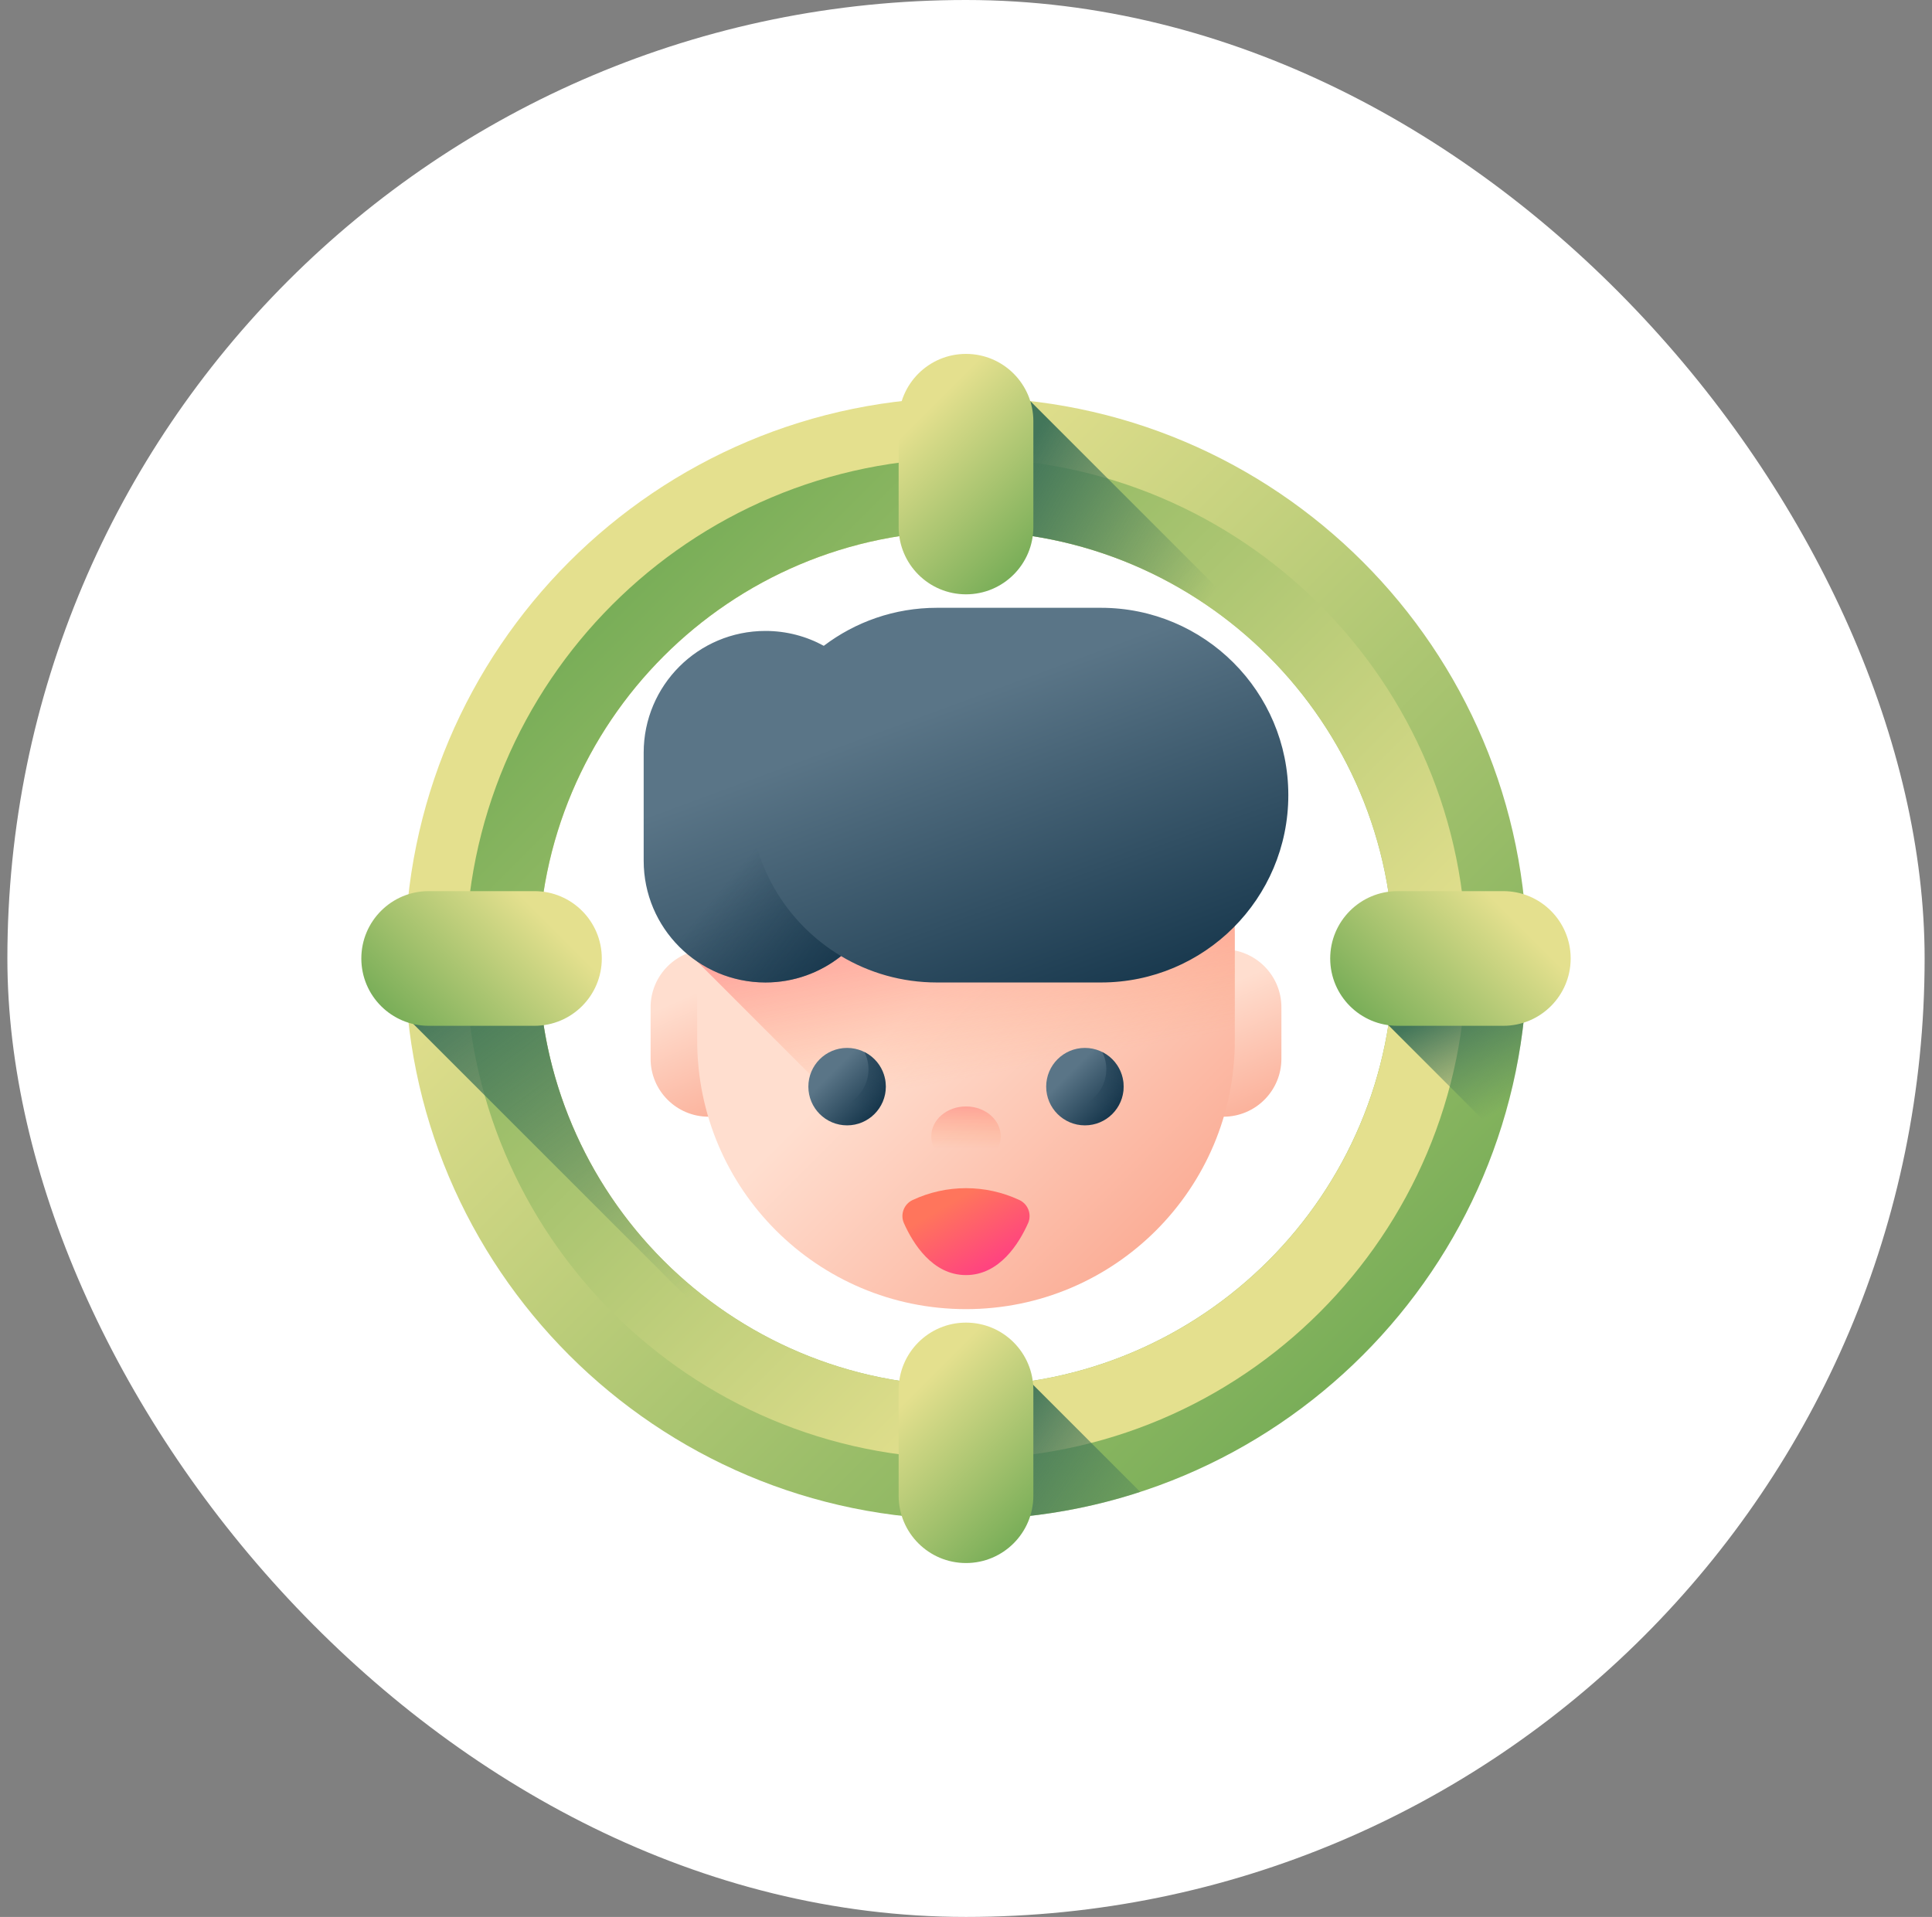 <svg xmlns="http://www.w3.org/2000/svg" width="131" height="130" viewBox="0 0 131 130" fill="none"><rect x="0" y="0" width="131" height="130" fill="#808080" stroke="none"/><rect x="0.5" width="130" height="130" rx="65" fill="white"></rect><g clip-path="url(#clip0_7_1413)"><path d="M65.5 26.952C44.487 26.952 27.452 43.987 27.452 65C27.452 86.013 44.487 103.048 65.5 103.048C86.513 103.048 103.548 86.013 103.548 65C103.548 43.987 86.513 26.952 65.5 26.952ZM65.5 93.991C49.489 93.991 36.509 81.011 36.509 65C36.509 48.989 49.489 36.009 65.5 36.009C81.511 36.009 94.491 48.989 94.491 65C94.491 81.011 81.511 93.991 65.5 93.991Z" fill="url(#paint0_linear_7_1413)"></path><path d="M65.5 98.926C84.236 98.926 99.426 83.736 99.426 65C99.426 46.264 84.236 31.075 65.5 31.075C46.764 31.075 31.575 46.264 31.575 65C31.575 83.736 46.764 98.926 65.5 98.926ZM65.5 36.009C81.511 36.009 94.491 48.989 94.491 65C94.491 81.011 81.511 93.991 65.5 93.991C49.489 93.991 36.509 81.011 36.509 65C36.509 48.989 49.489 36.009 65.5 36.009Z" fill="url(#paint1_linear_7_1413)"></path><path d="M44.114 71.801V68.312C44.114 66.142 45.873 64.382 48.044 64.382C50.214 64.382 51.974 66.142 51.974 68.312V71.801C51.974 73.972 50.214 75.731 48.044 75.731C45.873 75.731 44.114 73.972 44.114 71.801Z" fill="url(#paint2_linear_7_1413)"></path><path d="M79.026 71.801V68.312C79.026 66.142 80.786 64.382 82.956 64.382C85.127 64.382 86.886 66.142 86.886 68.312V71.801C86.886 73.972 85.127 75.731 82.956 75.731C80.786 75.731 79.026 73.972 79.026 71.801Z" fill="url(#paint3_linear_7_1413)"></path><path d="M65.5 88.781C55.433 88.781 47.273 80.62 47.273 70.554V63.445C47.273 53.378 55.434 45.218 65.5 45.218C75.567 45.218 83.727 53.378 83.727 63.445V70.554C83.727 80.62 75.567 88.781 65.5 88.781Z" fill="url(#paint4_linear_7_1413)"></path><path d="M65.5 45.218C55.433 45.218 47.273 53.378 47.273 63.445V65.21L70.224 88.161C78.001 86.08 83.727 78.986 83.727 70.554V63.445C83.727 53.378 75.567 45.218 65.5 45.218Z" fill="url(#paint5_linear_7_1413)"></path><path d="M74.651 41.219H63.529C60.647 41.219 57.989 42.18 55.857 43.797C54.682 43.154 53.334 42.788 51.9 42.788C47.34 42.788 43.645 46.484 43.645 51.043V58.372C43.645 62.932 47.34 66.628 51.9 66.628C53.838 66.628 55.619 65.958 57.028 64.839C58.93 65.975 61.153 66.628 63.529 66.628H74.651C81.667 66.628 87.355 60.94 87.355 53.923C87.356 46.907 81.668 41.219 74.651 41.219Z" fill="url(#paint6_linear_7_1413)"></path><path d="M50.825 53.923C50.825 49.79 52.8 46.118 55.857 43.798C54.682 43.155 53.334 42.788 51.9 42.788C47.34 42.788 43.645 46.484 43.645 51.044V58.373C43.645 62.932 47.34 66.628 51.9 66.628C53.838 66.628 55.619 65.958 57.028 64.839C53.313 62.622 50.825 58.563 50.825 53.923Z" fill="url(#paint7_linear_7_1413)"></path><path d="M60.063 73.692C60.063 75.143 58.887 76.318 57.437 76.318C55.987 76.318 54.811 75.143 54.811 73.692C54.811 72.242 55.987 71.066 57.437 71.066C58.887 71.066 60.063 72.242 60.063 73.692Z" fill="url(#paint8_linear_7_1413)"></path><path d="M58.611 71.343C58.789 71.697 58.889 72.096 58.889 72.518C58.889 73.968 57.713 75.144 56.263 75.144C55.84 75.144 55.441 75.044 55.088 74.867C55.519 75.728 56.409 76.318 57.437 76.318C58.887 76.318 60.063 75.143 60.063 73.692C60.063 72.664 59.472 71.774 58.611 71.343Z" fill="url(#paint9_linear_7_1413)"></path><path d="M76.189 73.692C76.189 75.143 75.013 76.318 73.563 76.318C72.113 76.318 70.937 75.143 70.937 73.692C70.937 72.242 72.113 71.066 73.563 71.066C75.013 71.066 76.189 72.242 76.189 73.692Z" fill="url(#paint10_linear_7_1413)"></path><path d="M74.737 71.343C74.915 71.697 75.014 72.096 75.014 72.518C75.014 73.968 73.839 75.144 72.389 75.144C71.966 75.144 71.567 75.044 71.214 74.867C71.645 75.728 72.535 76.318 73.563 76.318C75.013 76.318 76.189 75.143 76.189 73.692C76.189 72.664 75.598 71.774 74.737 71.343Z" fill="url(#paint11_linear_7_1413)"></path><path d="M69.117 81.38C66.824 80.31 64.176 80.31 61.884 81.38C61.291 81.656 61.026 82.357 61.292 82.954C61.903 84.322 63.225 86.472 65.5 86.472C67.775 86.472 69.097 84.322 69.708 82.954C69.974 82.357 69.709 81.656 69.117 81.38Z" fill="url(#paint12_linear_7_1413)"></path><path d="M65.5 79.092C66.801 79.092 67.856 78.184 67.856 77.063C67.856 75.943 66.801 75.035 65.5 75.035C64.199 75.035 63.145 75.943 63.145 77.063C63.145 78.184 64.199 79.092 65.5 79.092Z" fill="url(#paint13_linear_7_1413)"></path><path d="M94.421 66.999C94.363 67.851 94.269 68.693 94.139 69.523L94.139 69.524L101.615 76.999C102.667 73.83 103.316 70.477 103.496 66.999H94.421Z" fill="url(#paint14_linear_7_1413)"></path><path d="M65.39 103.047L65.452 93.99C50.135 93.966 37.605 82.061 36.579 66.999H27.504C27.541 67.707 27.598 68.409 27.673 69.106L28.11 69.524L61.416 102.829C62.722 102.969 64.048 103.043 65.39 103.047Z" fill="url(#paint15_linear_7_1413)"></path><path d="M103.298 60.638L69.862 27.202C69.861 27.202 69.859 27.202 69.858 27.202V36.335C82.845 38.294 93.009 48.867 94.342 62.049H103.435C103.398 61.576 103.351 61.106 103.298 60.638Z" fill="url(#paint16_linear_7_1413)"></path><path d="M69.811 93.672V102.803C72.4 102.511 74.91 101.96 77.314 101.175L69.811 93.672Z" fill="url(#paint17_linear_7_1413)"></path><path d="M65.5 40.305C62.977 40.305 60.933 38.26 60.933 35.738V28.567C60.933 26.045 62.977 24 65.5 24C68.023 24 70.067 26.045 70.067 28.567V35.738C70.067 38.26 68.023 40.305 65.5 40.305Z" fill="url(#paint18_linear_7_1413)"></path><path d="M65.5 106C62.977 106 60.933 103.955 60.933 101.433V94.262C60.933 91.74 62.977 89.695 65.5 89.695C68.023 89.695 70.067 91.74 70.067 94.262V101.433C70.067 103.955 68.023 106 65.5 106Z" fill="url(#paint19_linear_7_1413)"></path><path d="M90.195 65C90.195 62.477 92.24 60.433 94.762 60.433H101.933C104.455 60.433 106.5 62.477 106.5 65C106.5 67.523 104.455 69.567 101.932 69.567H94.762C92.24 69.567 90.195 67.523 90.195 65Z" fill="url(#paint20_linear_7_1413)"></path><path d="M24.5 65C24.5 62.477 26.545 60.433 29.067 60.433H36.238C38.76 60.433 40.805 62.477 40.805 65C40.805 67.523 38.76 69.567 36.238 69.567H29.067C26.545 69.567 24.5 67.523 24.5 65Z" fill="url(#paint21_linear_7_1413)"></path></g><defs><linearGradient id="paint0_linear_7_1413" x1="46.849" y1="46.349" x2="96.668" y2="96.168" gradientUnits="userSpaceOnUse"><stop stop-color="#E4E08E"></stop><stop offset="1" stop-color="#6FA953"></stop></linearGradient><linearGradient id="paint1_linear_7_1413" x1="82.13" y1="81.63" x2="37.709" y2="37.209" gradientUnits="userSpaceOnUse"><stop stop-color="#E4E08E"></stop><stop offset="1" stop-color="#6FA953"></stop></linearGradient><linearGradient id="paint2_linear_7_1413" x1="46.876" y1="67.438" x2="51.208" y2="77.152" gradientUnits="userSpaceOnUse"><stop stop-color="#FFDECF"></stop><stop offset="1" stop-color="#FAA68E"></stop></linearGradient><linearGradient id="paint3_linear_7_1413" x1="81.788" y1="67.438" x2="86.12" y2="77.152" gradientUnits="userSpaceOnUse"><stop stop-color="#FFDECF"></stop><stop offset="1" stop-color="#FAA68E"></stop></linearGradient><linearGradient id="paint4_linear_7_1413" x1="64.36" y1="65.859" x2="82.928" y2="84.428" gradientUnits="userSpaceOnUse"><stop stop-color="#FFDECF"></stop><stop offset="1" stop-color="#FAA68E"></stop></linearGradient><linearGradient id="paint5_linear_7_1413" x1="67.21" y1="72.829" x2="63.259" y2="51.249" gradientUnits="userSpaceOnUse"><stop stop-color="#FF9356" stop-opacity="0"></stop><stop offset="1" stop-color="#FF4181"></stop></linearGradient><linearGradient id="paint6_linear_7_1413" x1="62.753" y1="48.316" x2="72.442" y2="74.531" gradientUnits="userSpaceOnUse"><stop stop-color="#5A7587"></stop><stop offset="1" stop-color="#092A40"></stop></linearGradient><linearGradient id="paint7_linear_7_1413" x1="52.803" y1="55.567" x2="64.657" y2="65.483" gradientUnits="userSpaceOnUse"><stop stop-color="#092A40" stop-opacity="0"></stop><stop offset="1" stop-color="#092A40"></stop></linearGradient><linearGradient id="paint8_linear_7_1413" x1="56.454" y1="72.71" x2="59.855" y2="76.111" gradientUnits="userSpaceOnUse"><stop stop-color="#5A7587"></stop><stop offset="1" stop-color="#092A40"></stop></linearGradient><linearGradient id="paint9_linear_7_1413" x1="57.528" y1="74.699" x2="61.137" y2="67.985" gradientUnits="userSpaceOnUse"><stop stop-color="#092A40" stop-opacity="0"></stop><stop offset="1" stop-color="#092A40"></stop></linearGradient><linearGradient id="paint10_linear_7_1413" x1="72.581" y1="72.71" x2="75.981" y2="76.111" gradientUnits="userSpaceOnUse"><stop stop-color="#5A7587"></stop><stop offset="1" stop-color="#092A40"></stop></linearGradient><linearGradient id="paint11_linear_7_1413" x1="73.654" y1="74.699" x2="77.263" y2="67.985" gradientUnits="userSpaceOnUse"><stop stop-color="#092A40" stop-opacity="0"></stop><stop offset="1" stop-color="#092A40"></stop></linearGradient><linearGradient id="paint12_linear_7_1413" x1="64.813" y1="81.352" x2="67.509" y2="85.935" gradientUnits="userSpaceOnUse"><stop stop-color="#FF755C"></stop><stop offset="1" stop-color="#FF4181"></stop></linearGradient><linearGradient id="paint13_linear_7_1413" x1="65.5" y1="77.885" x2="65.5" y2="71.444" gradientUnits="userSpaceOnUse"><stop stop-color="#FF9356" stop-opacity="0"></stop><stop offset="1" stop-color="#FF4181"></stop></linearGradient><linearGradient id="paint14_linear_7_1413" x1="102.147" y1="75.129" x2="98.717" y2="68.054" gradientUnits="userSpaceOnUse"><stop stop-color="#43765A" stop-opacity="0"></stop><stop offset="1" stop-color="#43765A"></stop></linearGradient><linearGradient id="paint15_linear_7_1413" x1="49.704" y1="85.772" x2="33.518" y2="64.012" gradientUnits="userSpaceOnUse"><stop stop-color="#43765A" stop-opacity="0"></stop><stop offset="1" stop-color="#43765A"></stop></linearGradient><linearGradient id="paint16_linear_7_1413" x1="80.296" y1="43.601" x2="66.682" y2="35.884" gradientUnits="userSpaceOnUse"><stop stop-color="#43765A" stop-opacity="0"></stop><stop offset="1" stop-color="#43765A"></stop></linearGradient><linearGradient id="paint17_linear_7_1413" x1="80.652" y1="105.435" x2="67.575" y2="96.752" gradientUnits="userSpaceOnUse"><stop stop-color="#43765A" stop-opacity="0"></stop><stop offset="1" stop-color="#43765A"></stop></linearGradient><linearGradient id="paint18_linear_7_1413" x1="62.018" y1="28.671" x2="71.318" y2="37.971" gradientUnits="userSpaceOnUse"><stop stop-color="#E4E08E"></stop><stop offset="1" stop-color="#6FA953"></stop></linearGradient><linearGradient id="paint19_linear_7_1413" x1="62.018" y1="94.366" x2="71.318" y2="103.666" gradientUnits="userSpaceOnUse"><stop stop-color="#E4E08E"></stop><stop offset="1" stop-color="#6FA953"></stop></linearGradient><linearGradient id="paint20_linear_7_1413" x1="101.829" y1="61.518" x2="92.529" y2="70.818" gradientUnits="userSpaceOnUse"><stop stop-color="#E4E08E"></stop><stop offset="1" stop-color="#6FA953"></stop></linearGradient><linearGradient id="paint21_linear_7_1413" x1="36.134" y1="61.518" x2="26.834" y2="70.818" gradientUnits="userSpaceOnUse"><stop stop-color="#E4E08E"></stop><stop offset="1" stop-color="#6FA953"></stop></linearGradient><clipPath id="clip0_7_1413"><rect width="82" height="82" fill="white" transform="translate(24.5 24)"></rect></clipPath></defs></svg>